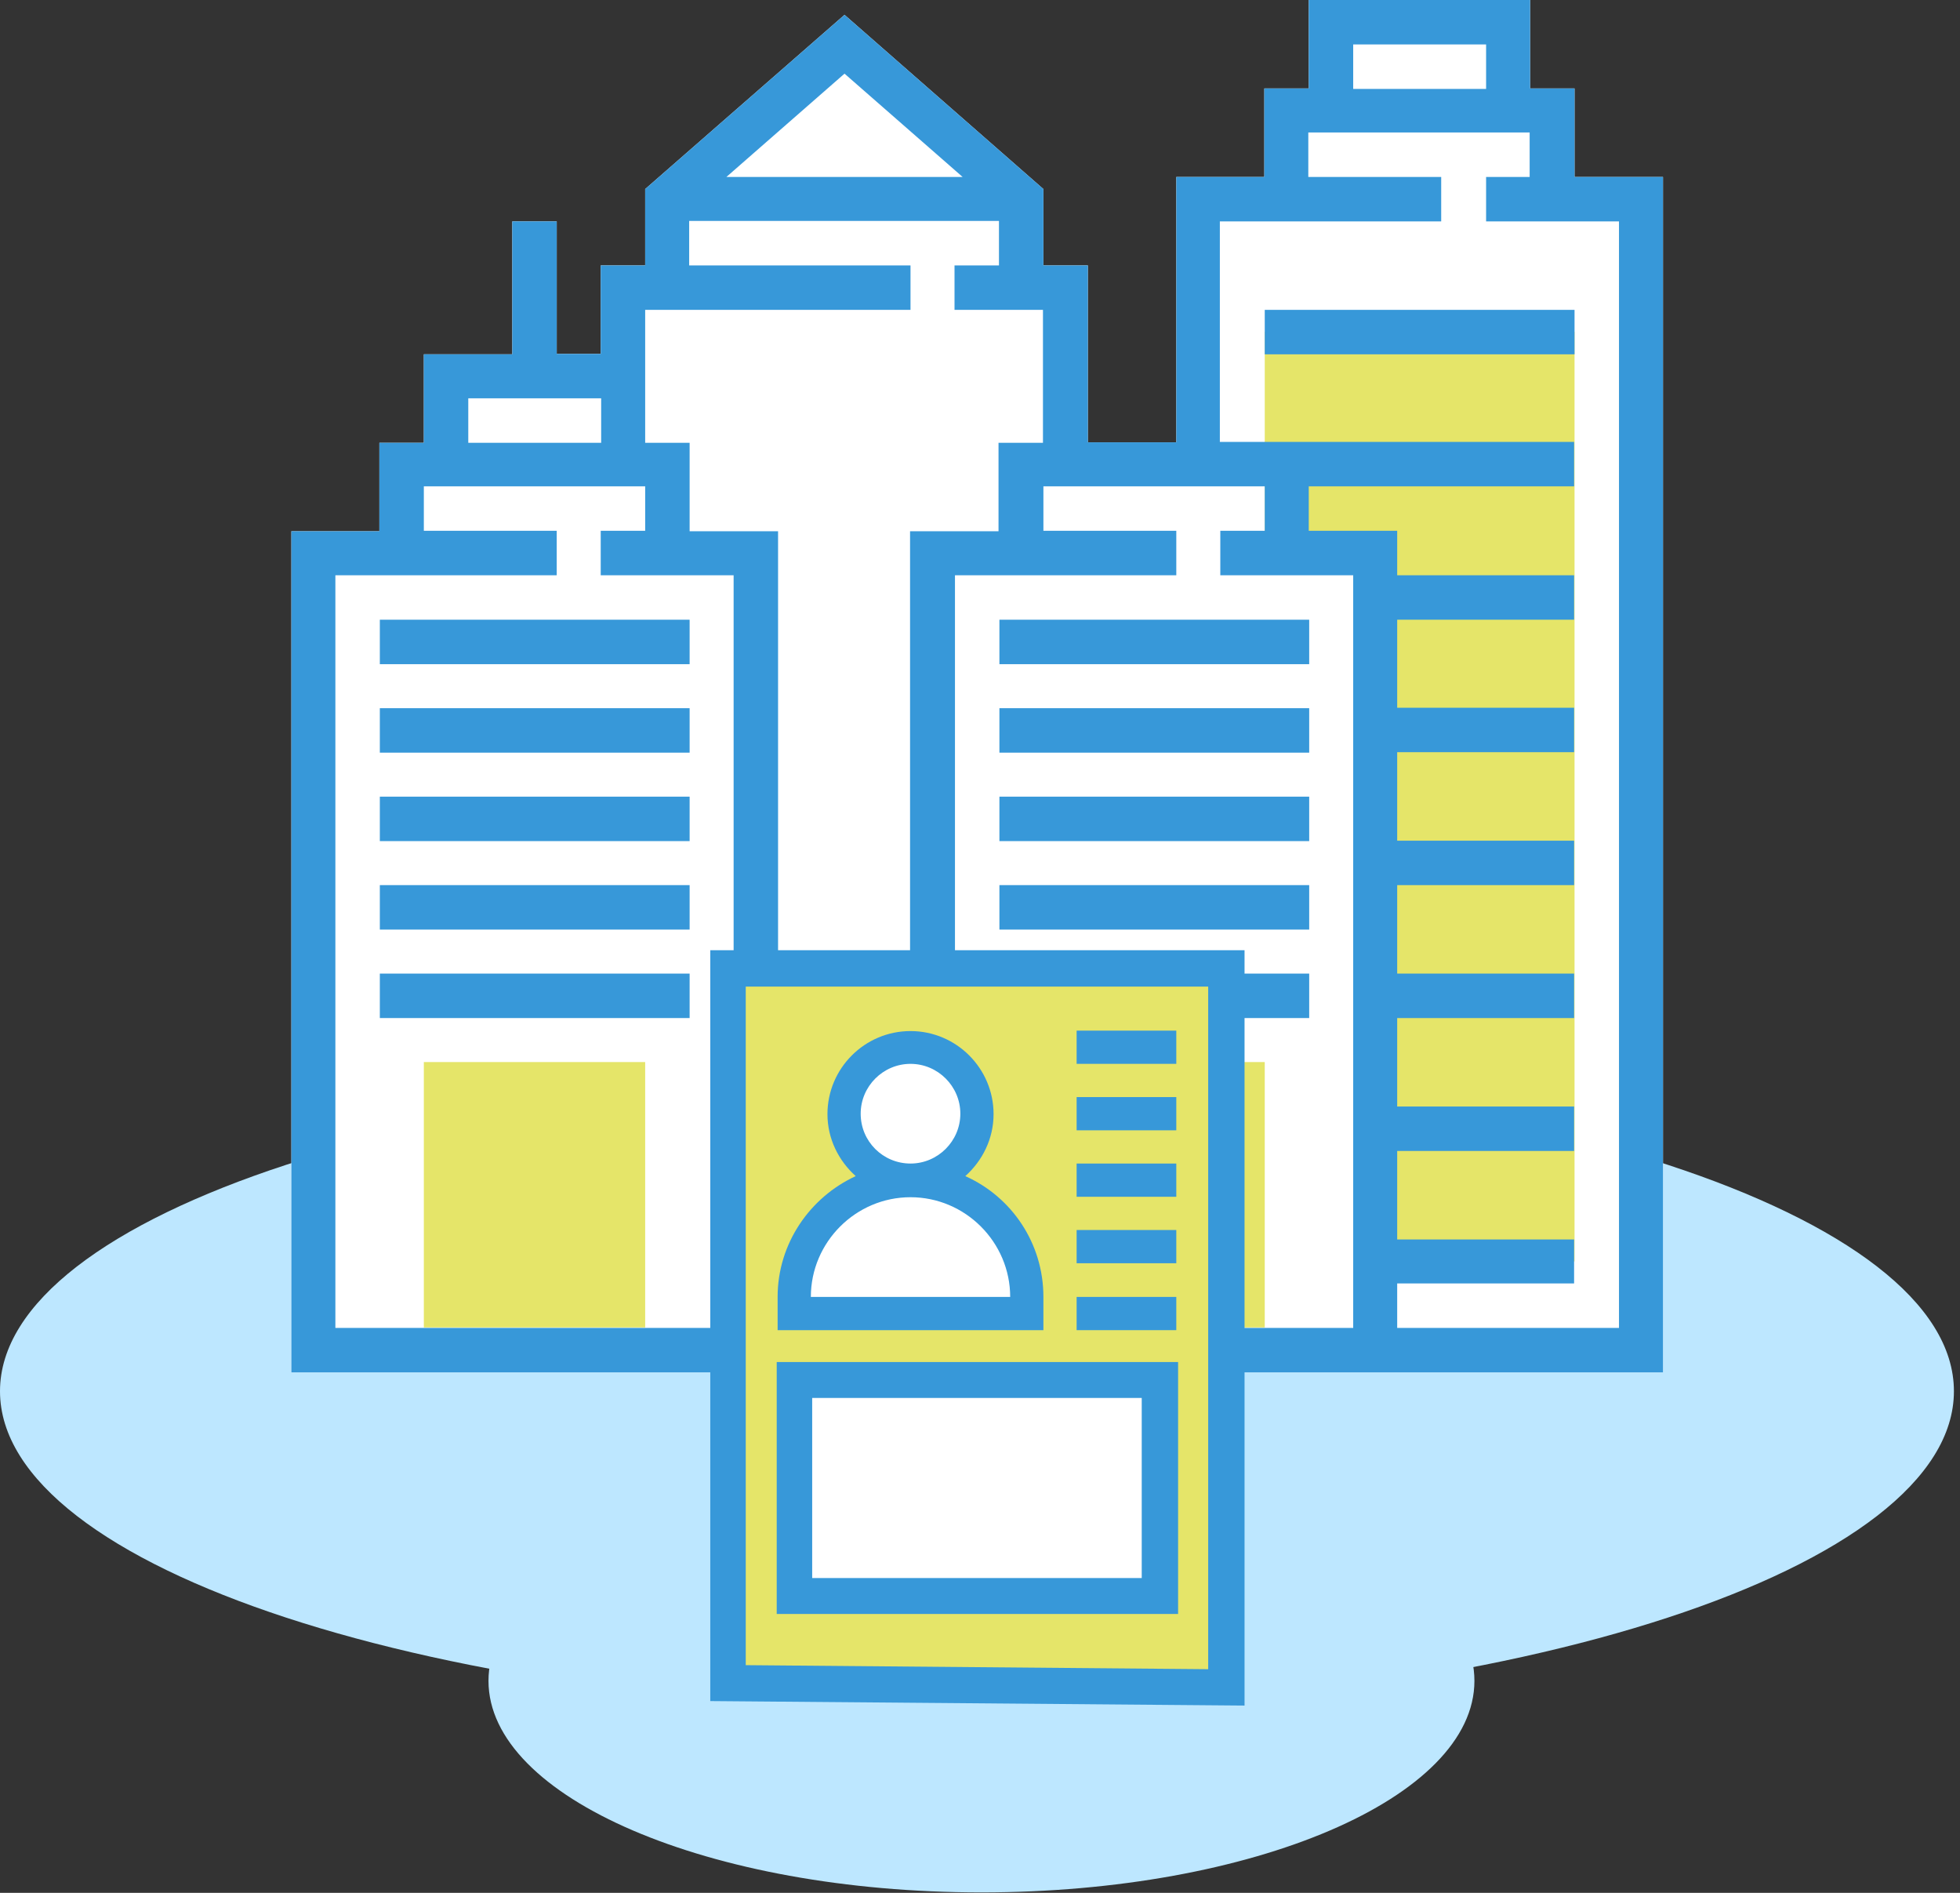 <svg width="145" height="140" viewBox="0 0 145 140" fill="none" xmlns="http://www.w3.org/2000/svg">
<rect x="0" y="0" width="145" height="140" fill="#333333" stroke="none"/>
<g clip-path="url(#clip0)">
<path d="M72.275 126.581C112.192 126.581 144.55 115.978 144.55 102.899C144.55 89.82 112.192 79.217 72.275 79.217C32.359 79.217 0 89.82 0 102.899C0 115.978 32.359 126.581 72.275 126.581Z" fill="#BDE7FF"/>
<path d="M72.607 139.967C92.749 139.967 109.077 132.963 109.077 124.323C109.077 115.683 92.749 108.678 72.607 108.678C52.466 108.678 36.138 115.683 36.138 124.323C36.138 132.963 52.466 139.967 72.607 139.967Z" fill="#BDE7FF"/>
<path d="M116.484 13.087V6.543H113.196V0H96.821V6.543H93.533V13.087H87.022V32.717H80.479V19.63H77.191V13.983L62.477 1.096L47.73 13.983V19.63H44.441V26.173H41.186V16.375H37.898V26.206H31.355V32.75H28.066V39.293H21.556V101.504H55.934H57.561H67.393H71.478H100.109H103.397H123.027V13.087H116.484Z" fill="white"/>
<path d="M93.566 24.546V40.92H101.737V93.3H116.484V24.546H93.566Z" fill="#E5E569"/>
<path d="M47.73 78.553H31.355V98.183H47.73V78.553Z" fill="#E5E569"/>
<path d="M93.566 78.553H77.191V98.183H93.566V78.553Z" fill="#E5E569"/>
<path d="M51.018 72.01H28.1V75.298H51.018V72.01Z" fill="#3798D9"/>
<path d="M51.018 65.466H28.1V68.755H51.018V65.466Z" fill="#3798D9"/>
<path d="M51.018 58.923H28.1V62.211H51.018V58.923Z" fill="#3798D9"/>
<path d="M51.018 52.38H28.1V55.668H51.018V52.38Z" fill="#3798D9"/>
<path d="M51.018 45.836H28.1V49.124H51.018V45.836Z" fill="#3798D9"/>
<path d="M116.484 13.087V6.543H113.196V0H96.821V6.543H93.533V13.087H87.022V32.717H80.479V19.63H77.191V13.983L62.477 1.096L47.73 13.983V19.63H44.441V26.173H41.186V16.375H37.898V26.206H31.355V32.75H28.066V39.293H21.556V101.504H55.934H57.561H67.393H71.478H100.109H103.397H123.027V13.087H116.484ZM100.109 3.288H109.941V6.577H100.109V3.288ZM71.212 13.087H53.741L62.477 5.447L71.212 13.087ZM34.643 29.461H44.474V32.75H34.643V29.461ZM54.273 98.216H24.811V42.548H41.186V39.26H31.355V35.971H47.73V39.26H44.441V42.548H54.273V98.216ZM57.561 98.216V39.293H51.018V32.75H47.73V27.834V26.206V22.918H67.359V19.63H50.985V16.342H73.903V19.63H70.615V22.918H77.158V32.75H73.87V39.293H67.326V98.216H57.561ZM100.109 98.216H71.478H70.648V42.548H87.022V39.26H77.191V35.971H93.566V39.26H90.278V42.548H100.109V98.216ZM119.739 98.216H103.364V94.928H116.451V91.673H103.364V85.129H116.451V81.841H103.364V75.298H116.451V72.01H103.364V65.466H116.451V62.178H103.364V55.635H116.451V52.346H103.364V45.836H116.451V42.548H103.364V39.26H96.821V35.971H116.451V32.683H96.821H93.533H90.244V16.375H106.619V13.087H96.788V9.798H113.163V13.087H109.941V16.375H119.772V98.216H119.739Z" fill="#3798D9"/>
<path d="M96.854 72.01H73.936V75.298H96.854V72.01Z" fill="#3798D9"/>
<path d="M96.854 65.466H73.936V68.755H96.854V65.466Z" fill="#3798D9"/>
<path d="M96.854 58.923H73.936V62.211H96.854V58.923Z" fill="#3798D9"/>
<path d="M96.854 52.38H73.936V55.668H96.854V52.38Z" fill="#3798D9"/>
<path d="M96.854 45.836H73.936V49.124H96.854V45.836Z" fill="#3798D9"/>
<path d="M116.484 22.918H93.566V26.206H116.484V22.918Z" fill="#3798D9"/>
<path d="M53.841 71.644V124.522L90.709 124.821V71.644H53.841Z" fill="#E5E569"/>
<path d="M92.071 126.149L52.546 125.817V70.282H92.071V126.149ZM55.17 123.16L89.381 123.459V72.973H55.17V123.16Z" fill="#3798D9"/>
<path d="M85.827 118.045H58.79V102.069H85.827V118.045Z" fill="white"/>
<path d="M87.155 119.374H57.461V100.74H87.155V119.374ZM60.085 116.717H84.465V103.397H60.085V116.717Z" fill="#3798D9"/>
<path d="M75.962 95.924V97.153H58.757V95.924C58.757 93.533 59.72 91.407 61.281 89.846C62.842 88.285 64.968 87.322 67.359 87.322C72.142 87.288 75.962 91.141 75.962 95.924Z" fill="white"/>
<path d="M67.359 87.288C70.074 87.288 72.275 85.087 72.275 82.372C72.275 79.657 70.074 77.457 67.359 77.457C64.644 77.457 62.444 79.657 62.444 82.372C62.444 85.087 64.644 87.288 67.359 87.288Z" fill="white"/>
<path d="M77.191 95.924C77.191 91.938 74.833 88.517 71.412 86.989C72.674 85.86 73.504 84.233 73.504 82.406C73.504 79.018 70.747 76.261 67.359 76.261C63.971 76.261 61.215 79.018 61.215 82.406C61.215 84.233 62.045 85.86 63.307 86.989C59.919 88.55 57.528 91.972 57.528 95.924V98.382H77.191V95.924ZM63.673 82.373C63.673 80.346 65.333 78.686 67.359 78.686C69.385 78.686 71.046 80.346 71.046 82.373C71.046 84.399 69.385 86.059 67.359 86.059C65.333 86.059 63.673 84.432 63.673 82.373ZM59.986 95.924C59.986 91.872 63.307 88.55 67.359 88.55C71.412 88.55 74.733 91.872 74.733 95.924H59.986Z" fill="#3798D9"/>
<path d="M79.649 76.228H87.022V78.685H79.649V76.228Z" fill="#3798D9"/>
<path d="M79.649 81.144H87.022V83.601H79.649V81.144Z" fill="#3798D9"/>
<path d="M79.649 86.059H87.022V88.517H79.649V86.059Z" fill="#3798D9"/>
<path d="M79.649 90.975H87.022V93.433H79.649V90.975Z" fill="#3798D9"/>
<path d="M79.649 95.924H87.022V98.382H79.649V95.924Z" fill="#3798D9"/>
</g>
<defs>
<clipPath id="clip0">
<rect width="144.584" height="140" fill="white"/>
</clipPath>
</defs>
</svg>
